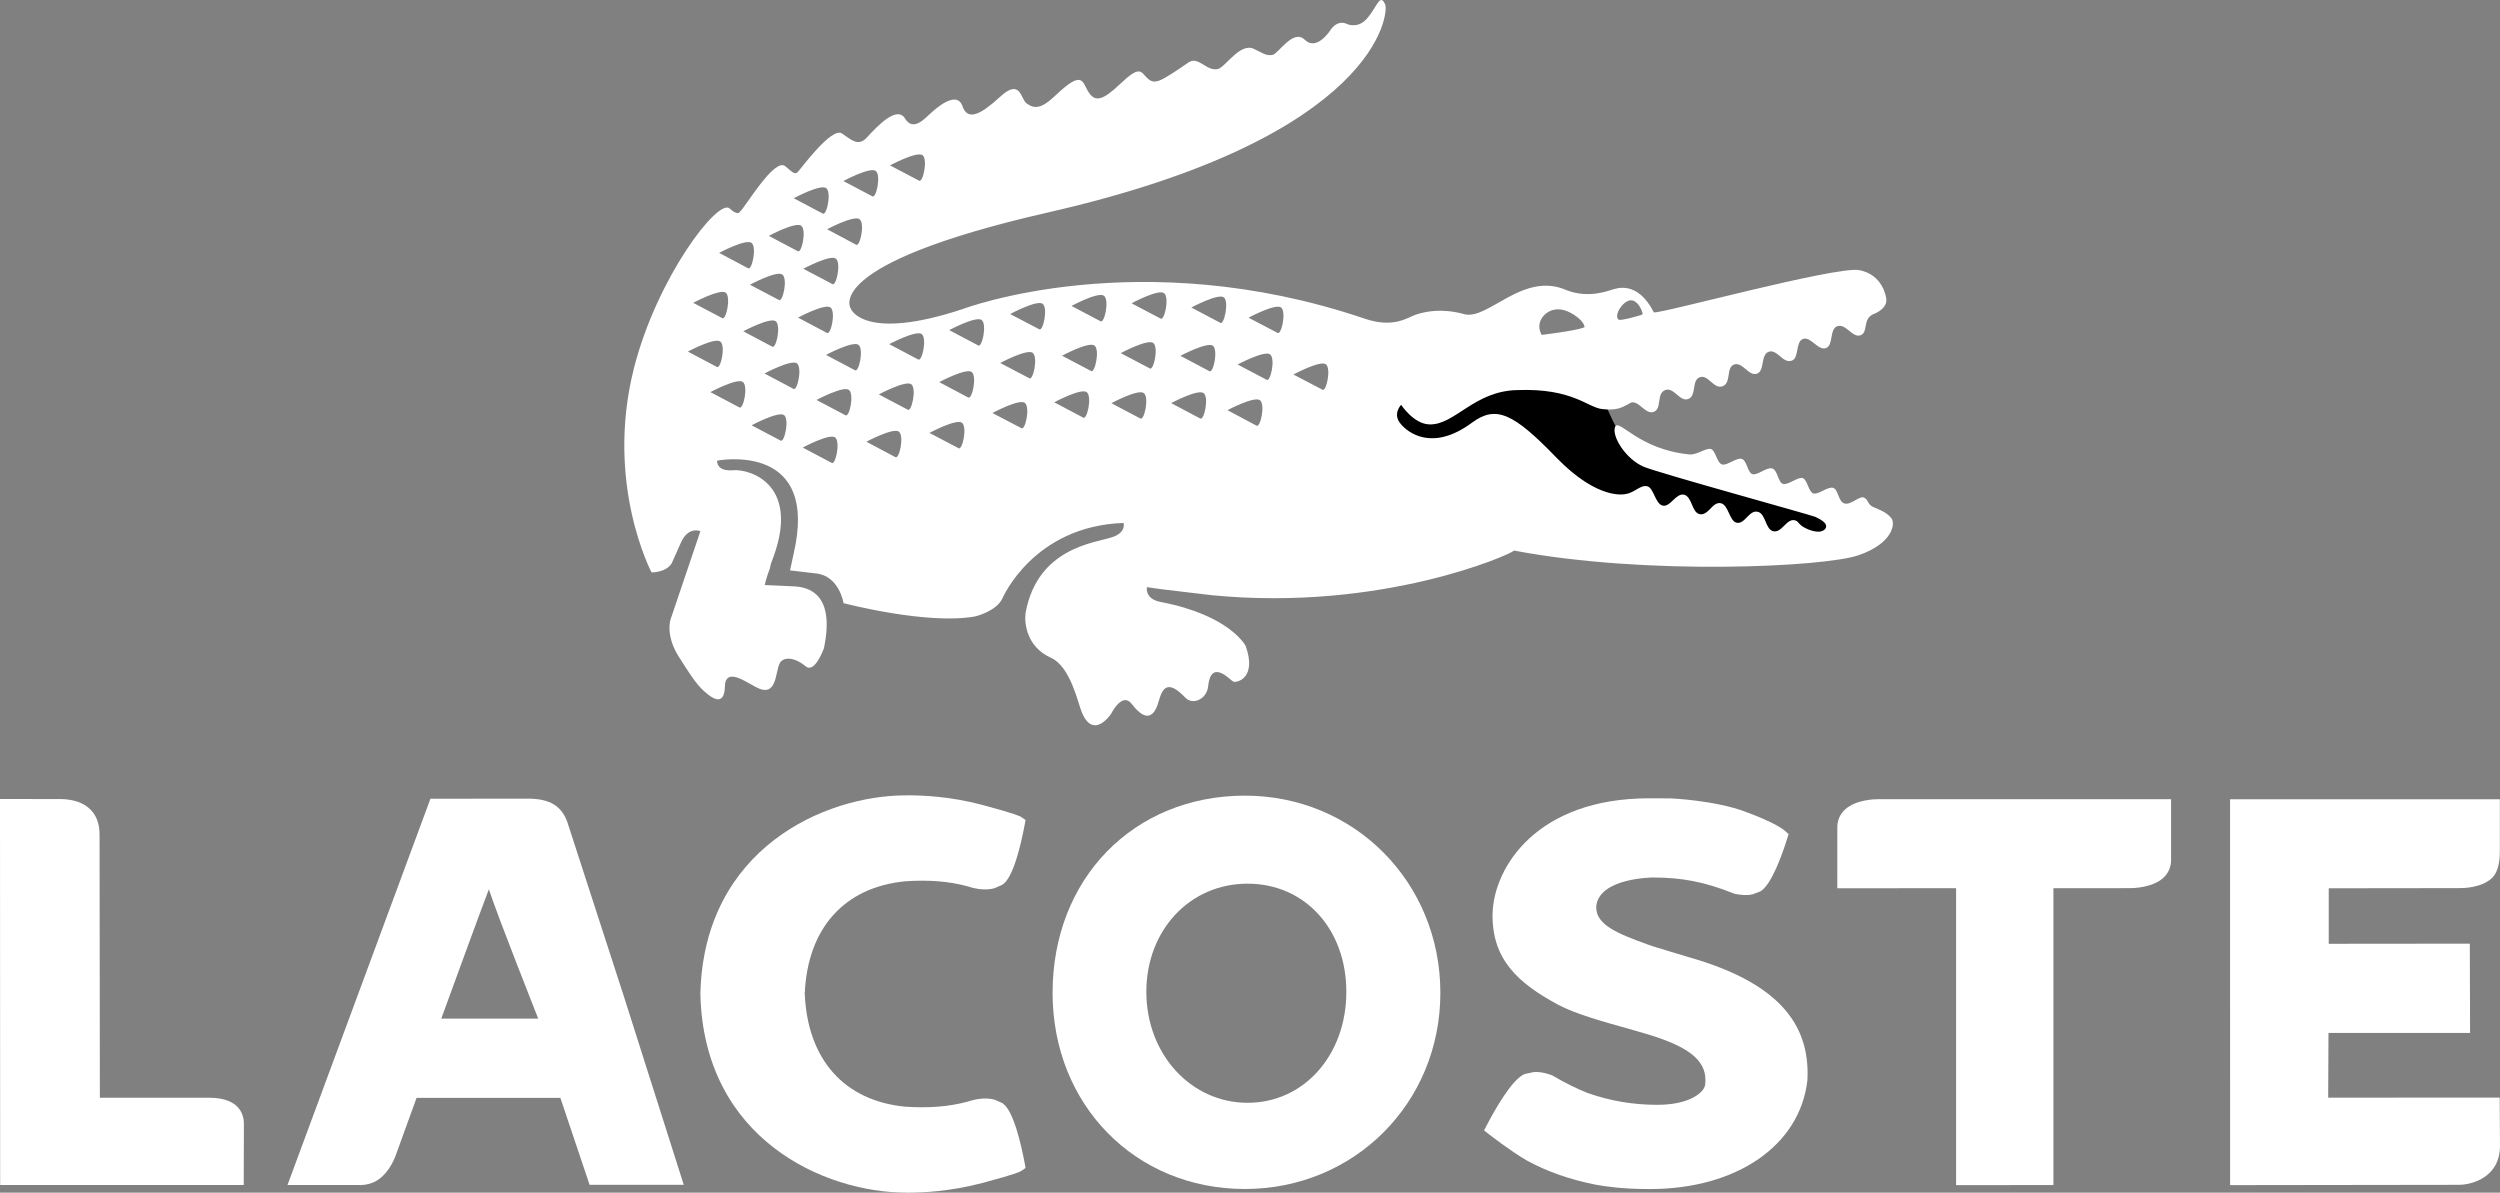 <svg width="109" height="52" viewBox="0 0 109 52" fill="none" xmlns="http://www.w3.org/2000/svg">
<rect x="0" y="0" width="109" height="52" fill="#808080" stroke="none"/>
<path fill-rule="evenodd" clip-rule="evenodd" d="M70.588 18.803C70.07 18.118 69.98 16.907 68.929 16.799C67.909 16.526 66.894 16.234 65.864 15.998C63.848 16.323 61.832 16.649 59.815 16.975C59.579 18.053 59.343 19.131 59.107 20.21C62.367 20.632 65.627 21.054 68.887 21.476C69.737 22.039 70.588 22.601 71.438 23.164C73.659 23.398 75.88 23.633 78.1 23.867C79.14 23.492 80.179 23.117 81.219 22.742C77.987 21.707 74.677 20.882 71.536 19.593C71.15 19.417 70.882 19.094 70.588 18.803Z" fill="black"/>
<path d="M82.47 22.602C82.252 22.319 81.9 22.206 81.656 22.098C81.418 21.986 81.452 21.756 81.253 21.689C81.049 21.624 80.693 22.036 80.416 21.951C80.139 21.86 80.159 21.348 79.928 21.272C79.692 21.198 79.28 21.582 79.065 21.514C78.849 21.452 78.806 20.913 78.597 20.844C78.391 20.781 77.951 21.165 77.737 21.099C77.522 21.027 77.508 20.502 77.269 20.424C77.032 20.352 76.614 20.744 76.406 20.673C76.192 20.608 76.171 20.084 75.943 20.008C75.713 19.935 75.29 20.32 75.078 20.25C74.858 20.18 74.799 19.642 74.599 19.577C74.395 19.515 73.997 19.833 73.674 19.814C71.428 19.606 70.569 18.204 70.416 18.619C70.266 19.026 70.884 20.014 71.661 20.348C72.28 20.616 78.971 22.453 79.146 22.535C79.317 22.619 79.739 22.806 79.589 23.048C79.356 23.358 78.703 23.051 78.537 22.915C78.368 22.776 78.406 22.726 78.249 22.684C77.89 22.599 77.691 23.248 77.312 23.161C76.967 23.084 76.991 22.396 76.64 22.315C76.254 22.222 76.079 22.875 75.711 22.789C75.405 22.721 75.363 22.02 75.036 21.942C74.659 21.852 74.489 22.506 74.096 22.415C73.759 22.336 73.778 21.653 73.425 21.569C73.073 21.486 72.827 22.12 72.495 22.045C72.161 21.968 72.112 21.27 71.816 21.2C71.512 21.133 71.273 21.488 70.866 21.541C70.866 21.541 69.696 21.855 67.845 19.937C65.991 18.023 65.231 17.65 64.176 18.43C62.453 19.704 61.383 18.862 61.072 18.483C60.697 18.049 61.089 17.65 61.089 17.65C61.089 17.65 61.636 18.489 62.325 18.504C63.435 18.537 64.272 17.034 66.174 17.007C68.583 16.921 69.211 17.77 69.87 17.838C70.48 17.897 70.683 17.8 71.106 17.556H71.103C71.445 17.436 71.742 18.091 72.1 17.959C72.478 17.817 72.201 17.157 72.608 17.005C72.989 16.87 73.238 17.533 73.602 17.398C73.986 17.259 73.741 16.581 74.109 16.449C74.489 16.313 74.71 16.983 75.103 16.84C75.498 16.701 75.243 16.029 75.603 15.894C75.974 15.759 76.242 16.419 76.606 16.291C76.951 16.168 76.754 15.466 77.113 15.338C77.487 15.205 77.728 15.867 78.125 15.722C78.452 15.609 78.271 14.906 78.61 14.778C78.949 14.653 79.263 15.305 79.616 15.174C79.946 15.053 79.753 14.354 80.105 14.223C80.477 14.09 80.764 14.742 81.116 14.619C81.465 14.495 81.2 13.931 81.655 13.707C81.655 13.707 82.284 13.502 82.244 13.044C82.239 12.967 82.109 11.987 81.073 11.779C80.076 11.581 72.208 13.741 72.106 13.616C71.382 12.196 70.454 12.591 70.313 12.622C70.168 12.658 69.29 13.03 68.317 12.658C66.406 11.8 64.881 13.983 63.834 13.696C62.87 13.427 62.134 13.582 61.73 13.719C61.36 13.846 60.76 14.324 59.489 13.89C49.664 10.561 41.986 13.471 41.986 13.471C37.656 14.906 37.102 13.471 37.102 13.471C37.102 13.471 35.677 11.55 45.709 9.259C60.128 5.972 60.563 0.533 60.392 0.189C60.156 -0.31 60.065 0.278 59.591 0.819C59.192 1.268 58.729 1.046 58.729 1.046C58.275 0.83 57.985 1.344 57.985 1.344C57.985 1.344 57.401 2.243 56.885 1.732C56.389 1.239 55.731 2.35 55.485 2.394C55.19 2.446 55.046 2.303 54.651 2.123C54.059 1.863 53.423 2.934 53.097 3.01C52.599 3.123 52.249 2.427 51.821 2.721C50.54 3.599 50.338 3.721 49.993 3.379C49.738 3.121 49.7 2.84 48.844 3.654C48.116 4.347 47.767 4.477 47.475 4.036C47.174 3.592 47.251 2.987 46 4.179C45.402 4.748 45.096 4.759 44.754 4.503C44.496 4.311 44.498 3.394 43.601 4.224C42.787 4.971 42.196 5.299 41.965 4.635C41.711 3.89 40.752 4.773 40.53 4.98C40.3 5.188 39.807 5.738 39.462 5.17C39.117 4.6 38.29 5.451 37.798 5.992C37.418 6.412 37.111 6.088 36.711 5.821C36.256 5.512 34.894 7.398 34.771 7.511C34.646 7.619 34.551 7.511 34.239 7.249C33.76 6.846 32.466 9.087 32.257 9.233C32.257 9.233 32.169 9.427 31.816 9.092C31.314 8.619 28.65 12.099 27.644 16.037C26.358 21.085 28.407 24.956 28.407 24.956C28.407 24.956 29.023 24.974 29.285 24.562L29.684 23.669C30.008 22.925 30.538 23.159 30.538 23.159L29.282 26.871C29.083 27.359 29.203 28.051 29.642 28.704C30.056 29.361 30.341 29.805 30.672 30.111C31.692 31.064 31.588 29.936 31.614 29.796C31.734 29.192 32.407 29.656 32.936 29.945C33.895 30.479 33.789 29.299 33.999 28.914C34.145 28.639 34.617 28.627 35.129 29.052C35.527 29.383 35.923 28.263 35.923 28.263C36.421 25.876 35.253 25.6 34.621 25.565L33.341 25.507C33.341 25.507 33.425 25.144 33.559 24.804L33.616 24.563C35.011 21.113 32.679 20.447 31.982 20.502C31.212 20.57 31.266 20.084 31.266 20.084C31.266 20.084 35.48 19.26 34.694 23.695C34.694 23.695 34.539 24.468 34.446 24.87L35.604 25.005C36.601 25.128 36.778 26.298 36.778 26.298C36.778 26.298 40.443 27.259 42.522 26.875C42.522 26.875 43.451 26.655 43.709 26.081C43.709 26.081 45.055 22.934 48.986 22.801C48.986 22.801 49.124 23.208 48.496 23.42C47.743 23.672 45.234 23.87 44.713 26.73V26.741C44.656 27.21 44.783 28.209 45.809 28.672C46.683 29.064 46.991 30.643 47.172 31.069C47.681 32.28 48.443 31.123 48.443 31.123C48.443 31.123 48.926 30.146 49.34 30.688C50.04 31.602 50.365 31.141 50.524 30.559C50.698 29.931 50.952 29.657 51.685 30.421C51.998 30.752 52.612 30.496 52.673 29.929C52.803 28.679 53.654 29.673 53.775 29.721C53.921 29.776 54.811 29.577 54.313 28.168C54.313 28.168 53.64 26.825 50.605 26.246C49.893 26.112 50.006 25.601 50.006 25.601L50.674 25.694C50.874 25.726 52.639 25.92 52.827 25.95C60.23 26.675 65.847 24.183 66.016 24.005C71.767 25.099 79.586 24.726 81.054 24.201C82.53 23.685 82.64 22.83 82.47 22.602ZM70.596 13.495C70.716 13.303 70.83 13.194 70.934 13.142C71.381 12.89 71.665 13.678 71.611 13.707C71.609 13.708 71.599 13.712 71.594 13.713C71.593 13.714 71.593 13.717 71.593 13.719C71.522 13.752 70.661 13.995 70.577 13.939C70.406 13.821 70.596 13.495 70.596 13.495ZM67.327 13.744C67.327 13.744 67.438 13.605 67.653 13.534C67.865 13.458 68.186 13.445 68.611 13.716C69.099 14.024 69.087 14.265 69.087 14.265C69.071 14.273 69.049 14.281 69.025 14.29C68.67 14.425 67.217 14.603 67.217 14.603C66.935 14.086 67.327 13.744 67.327 13.744ZM40.223 6.766C40.467 6.953 40.233 8.028 40.059 7.87L38.804 7.211C38.804 7.211 39.973 6.584 40.223 6.766ZM38.182 7.453C38.429 7.635 38.197 8.713 38.022 8.553L36.771 7.893C36.771 7.893 37.934 7.266 38.182 7.453ZM37.476 9.556C37.724 9.74 37.491 10.819 37.314 10.663L36.061 9.995C36.061 9.995 37.227 9.373 37.476 9.556ZM36.281 12.38L35.026 11.718C35.026 11.718 36.194 11.09 36.441 11.275C36.692 11.459 36.453 12.538 36.281 12.38ZM36.045 14.509L34.794 13.848C34.794 13.848 35.959 13.223 36.207 13.404C36.455 13.586 36.224 14.661 36.045 14.509ZM36.022 8.202C36.271 8.386 36.036 9.459 35.861 9.306L34.606 8.643C34.606 8.643 35.775 8.016 36.022 8.202ZM34.934 9.842C35.179 10.025 34.947 11.099 34.773 10.946L33.52 10.284C33.52 10.284 34.686 9.656 34.934 9.842ZM32.697 12.414C32.697 12.414 33.866 11.784 34.111 11.971C34.36 12.153 34.125 13.229 33.95 13.073L32.697 12.414ZM33.658 15.108L32.407 14.444C32.407 14.444 33.574 13.821 33.82 14.005C34.069 14.188 33.835 15.263 33.658 15.108ZM32.766 10.589C33.013 10.768 32.779 11.845 32.604 11.69L31.355 11.026C31.355 11.026 32.515 10.403 32.766 10.589ZM31.638 12.758C31.886 12.94 31.654 14.022 31.475 13.863L30.224 13.203C30.224 13.203 31.391 12.581 31.638 12.758ZM29.991 15.328C29.991 15.328 31.157 14.706 31.404 14.889C31.654 15.07 31.416 16.149 31.244 15.992L29.991 15.328ZM32.227 17.758L30.974 17.096C30.974 17.096 32.141 16.469 32.389 16.653C32.637 16.837 32.401 17.912 32.227 17.758ZM34.022 19.202L32.77 18.543C32.77 18.543 33.938 17.916 34.185 18.098C34.431 18.278 34.194 19.361 34.022 19.202ZM34.584 16.948L33.331 16.284C33.331 16.284 34.498 15.662 34.745 15.84C34.993 16.024 34.758 17.1 34.584 16.948ZM36.25 20.175L35 19.514C35 19.514 36.16 18.888 36.41 19.071C36.657 19.256 36.427 20.326 36.25 20.175ZM36.851 18.099L35.6 17.438C35.6 17.438 36.764 16.816 37.011 16.999C37.259 17.18 37.029 18.257 36.851 18.099ZM37.266 16.137L36.014 15.474C36.014 15.474 37.179 14.852 37.429 15.035C37.677 15.22 37.44 16.291 37.266 16.137ZM39.026 19.924L37.774 19.259C37.774 19.259 38.94 18.637 39.189 18.818C39.44 19.001 39.203 20.081 39.026 19.924ZM39.568 17.857L38.317 17.197C38.317 17.197 39.484 16.568 39.732 16.754C39.976 16.932 39.741 18.011 39.568 17.857ZM40.022 15.667L38.77 15.005C38.77 15.005 39.936 14.385 40.186 14.565C40.432 14.749 40.197 15.823 40.022 15.667ZM41.781 19.536L40.525 18.875C40.525 18.875 41.692 18.248 41.942 18.431C42.188 18.619 41.951 19.696 41.781 19.536ZM42.201 17.325L40.95 16.66C40.95 16.66 42.117 16.037 42.364 16.218C42.612 16.404 42.377 17.475 42.201 17.325ZM42.638 15.055L41.386 14.393C41.386 14.393 42.551 13.769 42.8 13.951C43.047 14.139 42.813 15.211 42.638 15.055ZM44.522 18.662L43.269 18.007C43.269 18.007 44.436 17.381 44.68 17.563C44.932 17.745 44.697 18.82 44.522 18.662ZM44.865 16.485L43.61 15.826C43.61 15.826 44.776 15.201 45.022 15.382C45.276 15.566 45.038 16.646 44.865 16.485ZM45.299 14.35L44.044 13.692C44.044 13.692 45.213 13.063 45.458 13.245C45.706 13.43 45.472 14.509 45.299 14.35ZM47.217 18.202L45.965 17.54C45.965 17.54 47.128 16.913 47.379 17.097C47.629 17.282 47.393 18.355 47.217 18.202ZM47.559 16.169L46.306 15.509C46.306 15.509 47.474 14.879 47.72 15.066C47.967 15.244 47.733 16.326 47.559 16.169ZM47.971 14L46.717 13.339C46.717 13.339 47.884 12.707 48.134 12.896C48.381 13.08 48.15 14.153 47.971 14ZM49.707 18.24L48.457 17.579C48.457 17.579 49.622 16.951 49.87 17.138C50.118 17.319 49.883 18.395 49.707 18.24ZM50.121 16.057L48.865 15.397C48.865 15.397 50.034 14.767 50.282 14.954C50.528 15.139 50.293 16.212 50.121 16.057ZM50.59 13.884L49.336 13.223C49.336 13.223 50.503 12.594 50.752 12.781C51.002 12.963 50.765 14.041 50.59 13.884ZM52.317 18.24L51.063 17.576C51.063 17.576 52.229 16.951 52.477 17.139C52.724 17.319 52.494 18.395 52.317 18.24ZM52.718 16.178L51.468 15.514C51.468 15.514 52.632 14.895 52.879 15.072C53.128 15.257 52.894 16.335 52.718 16.178ZM53.192 14.068L51.943 13.407C51.943 13.407 53.108 12.783 53.357 12.963C53.601 13.146 53.367 14.224 53.192 14.068ZM54.77 18.552L53.517 17.883C53.517 17.883 54.684 17.264 54.932 17.448C55.182 17.628 54.948 18.706 54.77 18.552ZM55.214 16.552L53.961 15.893C53.961 15.893 55.129 15.268 55.375 15.45C55.626 15.637 55.384 16.711 55.214 16.552ZM55.692 14.509L54.436 13.851C54.436 13.851 55.604 13.225 55.853 13.404C56.1 13.586 55.862 14.661 55.692 14.509ZM57.644 16.983L56.393 16.329C56.393 16.329 57.558 15.701 57.808 15.881C58.054 16.066 57.82 17.142 57.644 16.983Z" fill="white"/>
<path d="M24.729 35.821C24.468 35.132 23.971 34.834 23.061 34.821C22.978 34.818 18.767 34.825 18.767 34.825L12.535 51.666C12.535 51.666 15.566 51.666 15.568 51.666C15.83 51.684 16.073 51.644 16.291 51.546C16.882 51.279 17.171 50.6 17.256 50.368C17.256 50.374 18.103 48.022 18.162 47.868C18.596 47.868 24.098 47.866 24.432 47.866C24.563 48.263 25.706 51.658 25.706 51.658H29.812L27.207 43.462L24.729 35.821ZM23.465 44.41C22.842 44.41 19.485 44.41 19.24 44.41C19.696 43.172 20.83 40.04 21.315 38.772C21.733 40.05 23.454 44.368 23.465 44.41Z" fill="white"/>
<path d="M54.275 34.69H54.273C49.416 34.697 45.893 38.315 45.893 43.289C45.893 48.163 49.493 51.84 54.275 51.84C59.053 51.84 62.8 48.086 62.8 43.289C62.8 38.466 59.053 34.69 54.275 34.69ZM54.396 48.082C51.921 48.082 49.98 45.958 49.98 43.243C49.98 40.554 51.879 38.528 54.393 38.528C56.89 38.528 58.7 40.509 58.7 43.243C58.7 46.004 56.849 48.082 54.396 48.082Z" fill="white"/>
<path d="M73.788 41.778L73.628 41.732C73.633 41.734 72.049 41.256 72.045 41.252L71.808 41.168C70.515 40.704 69.596 40.315 69.596 39.568C69.596 39.549 69.596 39.53 69.596 39.513C69.725 38.273 72.045 38.259 72.068 38.259C73.347 38.259 74.331 38.454 75.577 38.95L75.604 38.96L75.657 38.976C75.945 39.033 76.197 39.041 76.401 38.997L76.746 38.867C77.241 38.597 77.734 37.165 77.922 36.562L77.984 36.369L77.831 36.23C77.771 36.173 77.408 35.876 76.088 35.387C74.746 34.888 72.844 34.81 72.844 34.81L71.906 34.806C67.006 34.806 65.136 37.807 65.076 39.822C65.036 41.83 66.188 42.863 67.928 43.802C68.657 44.202 69.987 44.57 70.951 44.838C70.946 44.834 71.95 45.129 71.95 45.129C73.775 45.697 74.472 46.329 74.343 47.31C74.284 47.634 73.668 48.17 72.266 48.17C71.2 48.17 70.237 48.007 69.234 47.66C68.752 47.47 68.254 47.225 67.727 46.915L67.702 46.899L67.648 46.876C67.357 46.768 67.096 46.723 66.872 46.742L66.486 46.824C65.924 47.033 65.142 48.45 64.829 49.05L64.706 49.286L64.918 49.453C64.956 49.479 65.827 50.166 66.566 50.595C67.437 51.074 68.415 51.421 69.569 51.652C70.034 51.736 70.773 51.843 71.931 51.843C75.728 51.843 78.486 49.934 78.803 47.093C78.941 44.514 77.347 42.831 73.788 41.778Z" fill="white"/>
<path d="M81.904 34.845C81.746 34.843 80.918 34.859 80.442 35.296C80.223 35.496 80.108 35.763 80.108 36.064L80.106 38.729C80.106 38.729 84.686 38.725 85.286 38.725C85.286 39.351 85.286 51.672 85.286 51.672L89.529 51.669C89.529 51.669 89.529 39.35 89.529 38.725C90.095 38.724 92.863 38.724 92.863 38.724C93.02 38.724 93.847 38.706 94.325 38.272C94.541 38.067 94.659 37.807 94.659 37.501V34.845H81.904Z" fill="white"/>
<path d="M9.118 47.861C9.118 47.861 5.555 47.861 4.354 47.861C4.354 47.24 4.341 36.382 4.341 36.382C4.341 35.905 4.197 35.527 3.908 35.262C3.447 34.832 2.76 34.835 2.503 34.84L0 34.835L0.007 51.666H10.626L10.634 48.991C10.634 48.649 10.486 47.861 9.118 47.861Z" fill="white"/>
<path d="M39.48 38.423C40.509 38.355 41.376 38.423 42.193 38.645C42.631 38.79 43.027 38.819 43.363 38.725C43.364 38.725 43.702 38.576 43.702 38.576C44.177 38.286 44.517 36.806 44.677 35.953L44.714 35.754L44.541 35.63C44.498 35.599 44.363 35.505 42.825 35.093C41.424 34.719 40.178 34.673 39.563 34.677L39.495 34.678C35.981 34.678 30.689 36.98 30.537 43.319V43.355C30.689 49.696 35.982 51.997 39.498 51.997L39.563 52C40.178 52.002 41.422 51.953 42.825 51.579C44.363 51.17 44.498 51.076 44.542 51.044L44.714 50.923L44.678 50.722C44.517 49.865 44.177 48.388 43.702 48.096V48.094L43.364 47.946C43.028 47.855 42.631 47.885 42.186 48.033C41.374 48.25 40.508 48.32 39.468 48.252C36.806 47.993 35.208 46.196 35.087 43.322C35.207 40.477 36.806 38.679 39.48 38.423Z" fill="white"/>
<path d="M107.231 51.658C107.886 51.644 109 51.26 109 49.967L108.987 47.855L101.509 47.858C101.509 47.858 101.522 45.438 101.522 45.037C102.136 45.037 107.695 45.037 107.695 45.037L107.684 41.143C107.684 41.143 102.144 41.149 101.533 41.149C101.531 40.689 101.533 39.192 101.533 38.729C102.144 38.729 107.199 38.722 107.199 38.722C107.355 38.725 108.201 38.725 108.659 38.272C108.979 37.953 108.994 37.374 108.994 37.072V34.849H97.231L97.233 51.672L107.231 51.658Z" fill="white"/>
</svg>
